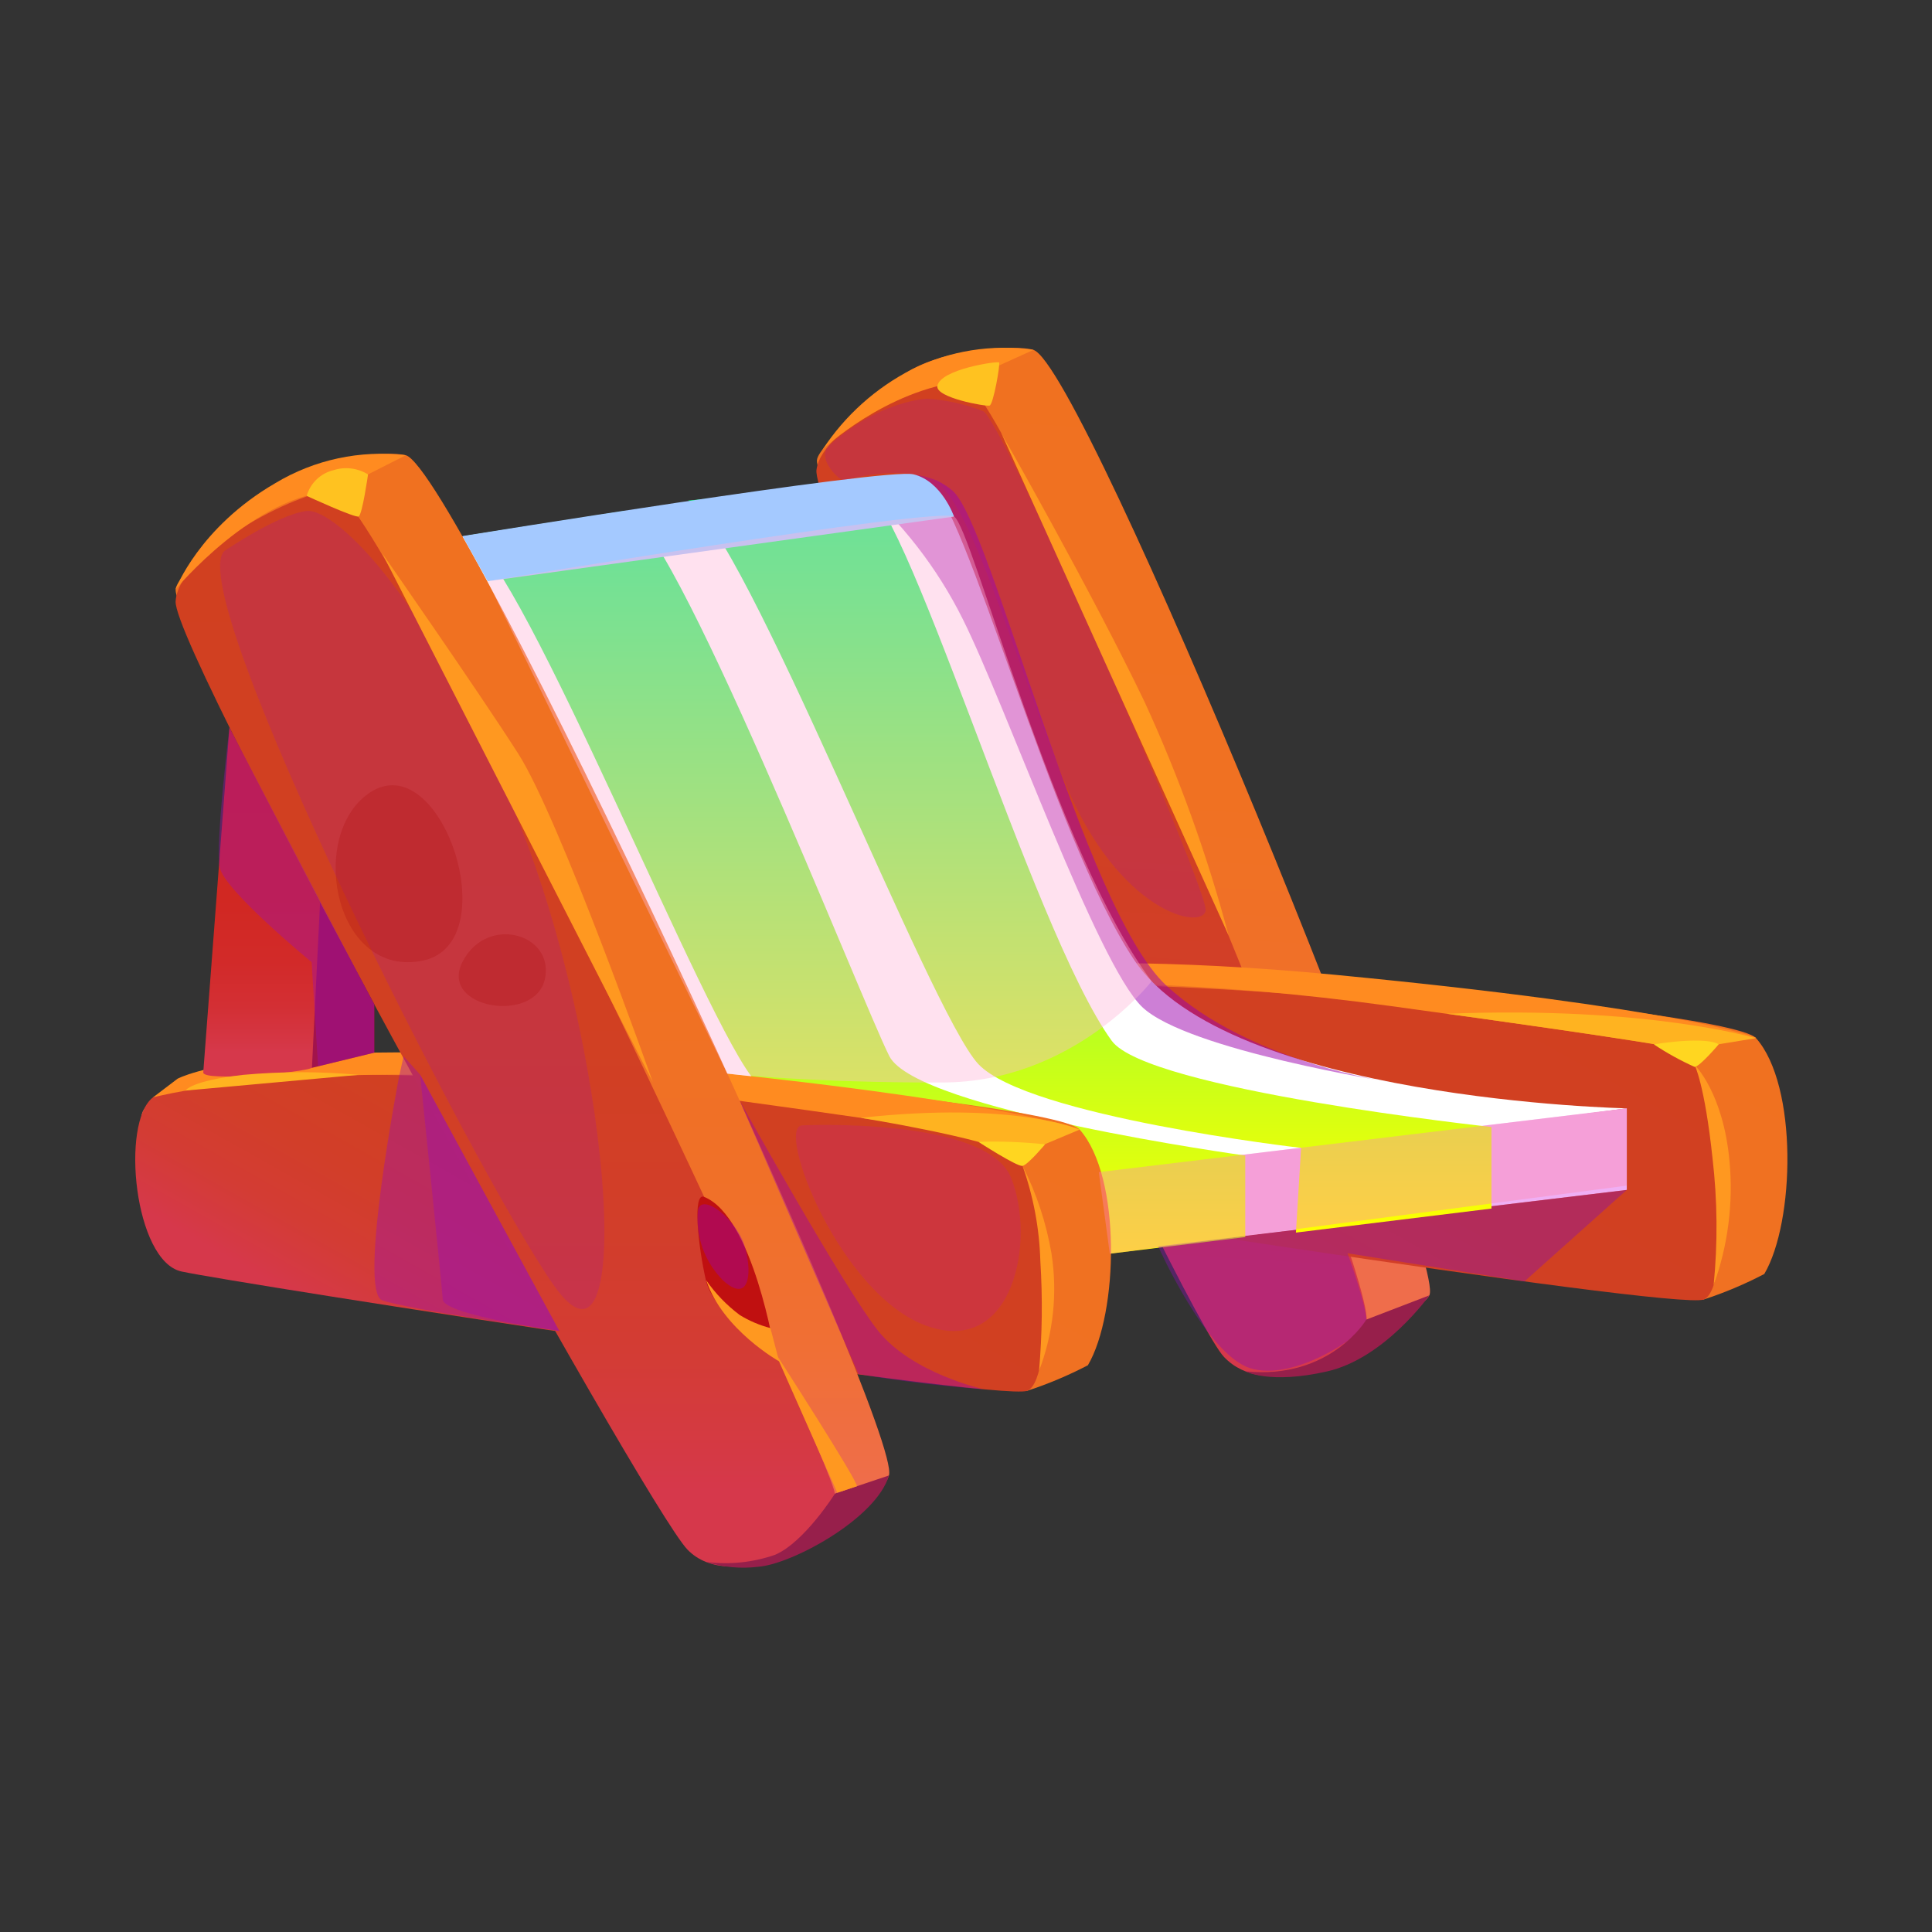<svg width="100" height="100" viewBox="0 0 100 100" fill="none" xmlns="http://www.w3.org/2000/svg">
<rect x="0" y="0" width="100" height="100" fill="#333333" stroke="none"/>
<path d="M53.49 18.11C52.658 17.842 48.623 17.987 46.63 19.482C45.698 20.184 42.376 23.035 42.287 23.799C42.002 26.191 63.906 65.406 66.016 67.636C67.406 69.114 67.931 70.804 69.639 69.823C70.521 69.31 73.686 67.737 73.988 67.034C74.864 65.037 56.103 18.946 53.49 18.11Z" fill="url(#paint0_linear_504_49230)"/>
<path d="M49.907 19.733C48.684 19.337 42.544 21.936 42.26 24.328C41.975 26.721 61.239 68.004 63.354 70.235C65.47 72.466 69.835 70.525 70.711 68.501C71.588 66.476 52.514 20.569 49.907 19.733Z" fill="url(#paint1_linear_504_49230)"/>
<path d="M44.86 51.094C44.302 51.535 42.315 52.103 42.187 53.007C41.941 54.742 44.297 57.062 46.931 57.553C49.566 58.043 83.014 67.14 88.183 67.263C89.264 66.91 90.313 66.468 91.32 65.941C92.9 63.258 93.067 56.192 90.896 53.738C89.378 52.025 48.21 48.539 44.86 51.094Z" fill="url(#paint2_linear_504_49230)"/>
<path d="M42.929 52.081C41.255 53.369 40.395 60.335 44.403 61.088C47.194 61.607 86.698 67.848 88.183 67.262C89.668 66.677 89.361 56.794 87.195 54.34C85.677 52.622 48.991 49.064 42.929 52.081Z" fill="url(#paint3_linear_504_49230)"/>
<path d="M42.929 52.081C42.929 52.081 52.575 49.409 72.045 52.081C85.917 53.983 87.195 54.312 87.195 54.312L90.896 53.709C90.896 53.709 87.139 52.187 69.126 50.458C51.743 48.785 44.196 51.083 44.196 51.083L42.929 52.081Z" fill="#FF8B20"/>
<path d="M22.61 27.981C22.61 27.981 46.133 24.116 48.031 24.958C49.929 25.801 54.411 43.285 58.71 49.694C63.566 56.944 84.203 57.368 84.203 57.368L50.789 61.78C50.789 61.78 33.574 68.595 22.61 27.981Z" fill="white"/>
<path d="M84.203 57.368V61.59L56.957 64.87L56.432 60.726L84.203 57.368Z" fill="#EFAFF4"/>
<path d="M32.323 26.448C34.606 26.325 44.604 51.869 46.033 54.669C47.462 57.469 64.454 59.811 64.454 59.811V64.033L54.334 65.272L53.479 61.139C53.479 61.139 41.629 58.685 39.111 55.98C36.594 53.275 27.166 29.342 24.235 27.714L32.323 26.448Z" fill="url(#paint4_linear_504_49230)"/>
<path d="M9.85 55.818C9.291 56.259 7.455 56.85 7.326 57.748C7.081 59.488 9.28 61.786 11.92 62.276C14.561 62.767 48.003 71.864 53.172 71.987C54.252 71.633 55.302 71.191 56.309 70.665C57.889 67.982 58.056 60.916 55.885 58.467C54.367 56.749 13.193 53.264 9.85 55.818Z" fill="url(#paint5_linear_504_49230)"/>
<path d="M7.913 56.805C6.238 58.093 6.947 65.272 9.392 65.812C12.183 66.42 51.687 72.572 53.172 71.987C54.657 71.401 54.35 61.518 52.184 59.064C50.666 57.352 13.975 53.788 7.913 56.805Z" fill="url(#paint6_linear_504_49230)"/>
<path d="M42.578 23.268C42.578 23.268 45.832 20.178 49.913 19.732L53.496 18.109C51.348 17.8 49.156 18.15 47.211 19.113C45.332 20.074 43.736 21.506 42.578 23.268Z" fill="#FF8B20"/>
<path d="M7.913 56.805C7.913 56.805 17.558 54.133 37.034 56.805C50.906 58.707 52.184 59.064 52.184 59.064L55.885 58.467C55.885 58.467 52.123 56.967 34.115 55.21C13.902 53.241 9.191 55.834 9.191 55.834L7.913 56.805Z" fill="#FF8B20"/>
<path d="M21.008 23.564C20.16 23.33 15.984 23.564 14.081 25.388C13.193 26.236 9.135 29.655 9.09 30.508C8.94 33.185 35.851 74.781 38.084 77.095C39.563 78.618 38.028 81.92 39.675 80.698C40.529 80.068 45.391 78.294 46.01 76.37C46.764 74.05 23.66 24.323 21.008 23.564Z" fill="url(#paint7_linear_504_49230)"/>
<path d="M17.363 25.438C16.124 25.098 9.236 28.455 9.09 31.127C8.945 33.798 33.345 77.887 35.583 80.207C37.822 82.528 43.186 79.772 43.214 77.341C43.23 75.824 20.015 26.141 17.363 25.438Z" fill="url(#paint8_linear_504_49230)"/>
<path d="M9.085 30.508C9.085 30.508 13.188 25.561 17.358 25.41L21.003 23.564C18.653 23.279 16.275 23.788 14.248 25.009C10.291 27.306 9.085 30.508 9.085 30.508Z" fill="#FF8B20"/>
<g style="mix-blend-mode:multiply" opacity="0.4">
<path d="M21.745 55.623L28.951 68.891C28.951 68.891 21.047 67.776 19.78 67.302C18.513 66.828 20.656 55.723 20.656 55.723L20.891 54.669L21.745 55.623Z" fill="#9C10AE"/>
</g>
<g style="mix-blend-mode:multiply" opacity="0.4">
<path d="M84.203 61.59L78.906 66.326L69.751 64.87C69.751 64.87 70.867 67.932 70.711 68.501C70.555 69.07 66.971 71.563 64.688 70.81C62.405 70.057 59.949 64.513 59.949 64.513L84.203 61.59Z" fill="#8810AE"/>
</g>
<path d="M44.431 25.081C46.719 24.964 53.362 48.132 57.543 53.871C59.385 56.409 77.198 58.333 77.198 58.333V62.555L67.077 63.799L67.345 59.415C67.345 59.415 53.183 57.786 50.638 55.076C48.092 52.365 38.558 27.513 35.622 25.907L44.431 25.081Z" fill="url(#paint9_linear_504_49230)"/>
<g style="mix-blend-mode:multiply" opacity="0.4">
<path d="M84.203 57.368L56.873 60.67L57.442 64.892L84.203 61.367V57.368Z" fill="#FF86AE"/>
</g>
<path d="M36.554 80.849C37.428 81.124 38.352 81.208 39.262 81.094C41.009 80.955 45.368 78.59 46.01 76.37L43.219 77.307C43.219 77.307 41.639 79.823 40.121 80.475C38.977 80.872 37.756 81 36.554 80.849Z" fill="#971F4B"/>
<path d="M64.465 70.983C64.465 70.983 65.71 71.663 68.696 70.983C71.683 70.302 73.988 67.045 73.988 67.045L70.722 68.3C70.722 68.3 68.88 71.423 64.465 70.983Z" fill="#971F4B"/>
<path d="M44.554 57.859C44.554 57.859 50.979 58.885 52.681 59.811L55.885 58.467C55.885 58.467 52.519 56.983 44.554 57.859Z" fill="#FFB320"/>
<path d="M74.898 52.471C74.898 52.471 85.454 53.922 87.178 54.34L90.879 53.738C90.879 53.738 85.308 52.059 74.898 52.471Z" fill="#FFB320"/>
<path d="M15.873 25.667C15.967 25.341 16.145 25.046 16.39 24.812C16.636 24.578 16.938 24.413 17.268 24.334C17.563 24.24 17.875 24.211 18.183 24.25C18.49 24.288 18.786 24.393 19.049 24.557C19.049 24.557 18.753 26.643 18.563 26.732C18.373 26.821 15.873 25.667 15.873 25.667Z" fill="#FFC220"/>
<path d="M48.517 19.983C48.428 20.586 51.018 21.049 51.219 20.993C51.42 20.937 51.777 18.851 51.715 18.762C51.654 18.673 48.651 19.113 48.517 19.983Z" fill="#FFC220"/>
<g style="mix-blend-mode:multiply" opacity="0.5">
<path d="M44.431 25.081C46.674 27.024 48.511 29.392 49.834 32.047C52.067 36.509 56.784 49.895 59.123 52.126C61.462 54.357 72.056 56.03 72.056 56.03C72.056 56.03 64.705 55.02 60.368 51.01C56.03 47 51.325 27.128 49.304 25.399C47.283 23.67 44.431 25.081 44.431 25.081Z" fill="#9C00AE"/>
</g>
<g style="mix-blend-mode:soft-light">
<path d="M23.939 27.747L25.24 30.084L49.382 26.738C49.382 26.738 48.746 24.903 47.283 24.551C45.821 24.2 23.939 27.747 23.939 27.747Z" fill="#A4C9FF"/>
</g>
<g style="mix-blend-mode:multiply" opacity="0.4">
<path d="M38.291 56.977C38.291 56.977 43.7 66.693 45.458 68.891C47.216 71.088 50.917 71.908 50.917 71.908C50.917 71.908 47.747 71.691 44.431 71.122L38.291 56.977Z" fill="#9C00AE"/>
</g>
<g style="mix-blend-mode:multiply" opacity="0.2">
<path d="M11.603 28.528C9.442 30.759 24.525 60.636 28.667 66.532C32.809 72.427 31.81 55.762 27.232 43.525C22.655 31.289 17.375 26.269 15.873 26.448C14.371 26.626 11.603 28.528 11.603 28.528Z" fill="#9C10AE"/>
</g>
<g style="mix-blend-mode:multiply" opacity="0.2">
<path d="M42.962 23.017C42.192 23.703 43.381 24.752 43.571 24.835C43.761 24.919 45.938 24.11 48.037 24.691C50.136 25.27 52.38 33.899 55.148 40.569C57.917 47.24 62.226 48.165 62.405 47.134C62.584 46.102 51.933 21.807 50.895 21.283C49.972 20.921 48.998 20.703 48.009 20.636C48.009 20.636 45.575 20.697 42.962 23.017Z" fill="#9C10AE"/>
</g>
<path d="M19.78 28.634C19.78 28.634 24.676 35.656 26.819 39.002C28.963 42.348 33.791 56.013 33.791 56.013L19.78 28.634Z" fill="#FF9820"/>
<path d="M51.816 22.393C51.816 22.393 56.51 30.625 59.246 36.336C61.035 40.228 62.488 44.266 63.589 48.406L51.816 22.393Z" fill="#FF9820"/>
<path d="M52.927 60.347C53.65 61.771 54.154 63.296 54.423 64.87C54.745 66.918 54.523 69.014 53.781 70.949C53.946 69.061 53.968 67.163 53.848 65.272C53.8 63.592 53.489 61.93 52.927 60.347Z" fill="#FF9820"/>
<path d="M87.709 55.115C87.709 55.115 89.199 56.543 89.523 60.135C89.718 62.298 89.436 64.478 88.697 66.521C88.914 64.339 88.895 62.14 88.641 59.962C88.233 56.114 87.709 55.115 87.709 55.115Z" fill="#FF9820"/>
<path d="M40.127 70.023C40.127 70.023 44.403 76.644 44.353 76.928L43.337 77.263L40.127 70.023Z" fill="#FF9820"/>
<g style="mix-blend-mode:multiply" opacity="0.4">
<path d="M21.745 55.623C21.745 55.623 22.861 66.454 22.917 67.262C22.973 68.071 28.951 68.891 28.951 68.891L21.745 55.623Z" fill="#9C10AE"/>
</g>
<g style="mix-blend-mode:multiply" opacity="0.2">
<path d="M41.523 58.249C40.116 58.311 43.465 67.05 47.986 68.635C52.508 70.218 53.619 64.1 52.329 60.949C51.04 57.798 41.523 58.249 41.523 58.249Z" fill="#BF10AE"/>
</g>
<path d="M50.644 59.103C50.644 59.103 52.648 60.402 52.927 60.346C53.206 60.291 54.093 59.231 54.093 59.231C52.948 59.108 51.795 59.065 50.644 59.103Z" fill="#FFD620"/>
<path d="M85.599 54.055C86.269 54.501 86.974 54.891 87.709 55.221C87.977 55.221 88.959 54.055 88.959 54.055C88.959 54.055 88.479 53.615 85.599 54.055Z" fill="#FFD620"/>
<g style="mix-blend-mode:multiply" opacity="0.4">
<path d="M25.239 30.084C25.239 30.084 48.455 26.23 49.382 26.738C50.308 27.245 54.562 44.066 59.608 50.787C59.608 50.787 55.567 56.007 48.807 56.03C42.047 56.052 37.643 55.572 37.643 55.572L25.239 30.084Z" fill="#FFB5D8"/>
</g>
<g style="mix-blend-mode:multiply" opacity="0.3">
<path d="M18.904 41.2C15.962 43.587 17.424 50.631 21.879 49.722C26.333 48.813 22.711 38.121 18.904 41.2Z" fill="#AE1010"/>
</g>
<g style="mix-blend-mode:multiply" opacity="0.3">
<path d="M23.933 49.8C22.722 52.209 27.701 53.012 28.204 50.67C28.706 48.327 25.189 47.318 23.933 49.8Z" fill="#AE1010"/>
</g>
<path d="M36.437 61.947C35.845 61.713 36.124 64.457 36.538 66.27C36.951 68.082 40.11 70.023 40.11 70.023C40.11 70.023 38.983 62.951 36.437 61.947Z" fill="#C01010"/>
<path d="M36.554 66.27C37.033 66.957 37.62 67.564 38.29 68.066C38.782 68.368 39.316 68.596 39.876 68.741L40.328 70.464C40.328 70.464 37.408 68.83 36.554 66.27Z" fill="#FF9820"/>
<g style="mix-blend-mode:multiply" opacity="0.4">
<path d="M36.125 62.633C36.059 63.297 36.141 63.968 36.364 64.596C36.588 65.225 36.949 65.796 37.42 66.27C38.709 67.452 38.966 66.058 38.575 64.597C38.184 63.135 36.326 61.691 36.125 62.633Z" fill="#9C00AE"/>
</g>
<path d="M10.52 55.511C10.52 56.002 15.711 55.511 16.146 55.271C16.582 55.032 16.565 46.721 16.565 46.721L11.876 37.658L10.52 55.511Z" fill="url(#paint10_linear_504_49230)"/>
<path d="M19.378 54.485L16.146 55.271L16.565 46.721L19.378 51.981V54.485Z" fill="#A2134B"/>
<g style="mix-blend-mode:multiply" opacity="0.4">
<path d="M11.876 37.658L19.361 51.981V54.485L16.464 55.188L16.129 49.8C16.129 49.8 11.614 46.097 11.373 44.903C11.133 43.71 11.876 37.658 11.876 37.658Z" fill="#9C10AE"/>
</g>
<path d="M9.604 56.448C9.604 56.448 9.838 55.946 12.59 55.634C14.575 55.453 16.573 55.453 18.558 55.634L9.604 56.448Z" fill="#FFB320"/>
<defs>
<linearGradient id="paint0_linear_504_49230" x1="58.214" y1="67.148" x2="61.271" y2="16.16" gradientUnits="userSpaceOnUse">
<stop offset="0.07" stop-color="#EF6D4B"/>
<stop offset="0.1" stop-color="#EF6E45"/>
<stop offset="0.2" stop-color="#F06F34"/>
<stop offset="0.33" stop-color="#F07029"/>
<stop offset="0.51" stop-color="#F07122"/>
<stop offset="1" stop-color="#F07120"/>
</linearGradient>
<linearGradient id="paint1_linear_504_49230" x1="56.545" y1="68.358" x2="59.568" y2="17.938" gradientUnits="userSpaceOnUse">
<stop offset="0.07" stop-color="#D6384B"/>
<stop offset="0.1" stop-color="#D53945"/>
<stop offset="0.2" stop-color="#D33C34"/>
<stop offset="0.33" stop-color="#D23E29"/>
<stop offset="0.51" stop-color="#D14022"/>
<stop offset="1" stop-color="#D14020"/>
</linearGradient>
<linearGradient id="paint2_linear_504_49230" x1="62.652" y1="66.791" x2="75.008" y2="44.798" gradientUnits="userSpaceOnUse">
<stop offset="0.07" stop-color="#EF6D4B"/>
<stop offset="0.1" stop-color="#EF6E45"/>
<stop offset="0.2" stop-color="#F06F34"/>
<stop offset="0.33" stop-color="#F07029"/>
<stop offset="0.51" stop-color="#F07122"/>
<stop offset="1" stop-color="#F07120"/>
</linearGradient>
<linearGradient id="paint3_linear_504_49230" x1="59.804" y1="69.951" x2="73.051" y2="46.373" gradientUnits="userSpaceOnUse">
<stop offset="0.07" stop-color="#D6384B"/>
<stop offset="0.1" stop-color="#D53945"/>
<stop offset="0.2" stop-color="#D33C34"/>
<stop offset="0.33" stop-color="#D23E29"/>
<stop offset="0.51" stop-color="#D14022"/>
<stop offset="1" stop-color="#D14020"/>
</linearGradient>
<linearGradient id="paint4_linear_504_49230" x1="44.353" y1="65.272" x2="44.353" y2="26.448" gradientUnits="userSpaceOnUse">
<stop stop-color="#FFFF00"/>
<stop offset="1" stop-color="#00FF72"/>
</linearGradient>
<linearGradient id="paint5_linear_504_49230" x1="27.707" y1="71.543" x2="40.058" y2="49.56" gradientUnits="userSpaceOnUse">
<stop offset="0.07" stop-color="#EF6D4B"/>
<stop offset="0.1" stop-color="#EF6E45"/>
<stop offset="0.2" stop-color="#F06F34"/>
<stop offset="0.33" stop-color="#F07029"/>
<stop offset="0.51" stop-color="#F07122"/>
<stop offset="1" stop-color="#F07120"/>
</linearGradient>
<linearGradient id="paint6_linear_504_49230" x1="24.86" y1="74.588" x2="38.052" y2="51.107" gradientUnits="userSpaceOnUse">
<stop offset="0.07" stop-color="#D6384B"/>
<stop offset="0.1" stop-color="#D53945"/>
<stop offset="0.2" stop-color="#D33C34"/>
<stop offset="0.33" stop-color="#D23E29"/>
<stop offset="0.51" stop-color="#D14022"/>
<stop offset="1" stop-color="#D14020"/>
</linearGradient>
<linearGradient id="paint7_linear_504_49230" x1="27.562" y1="80.966" x2="27.562" y2="23.492" gradientUnits="userSpaceOnUse">
<stop offset="0.07" stop-color="#EF6D4B"/>
<stop offset="0.1" stop-color="#EF6E45"/>
<stop offset="0.2" stop-color="#F06F34"/>
<stop offset="0.33" stop-color="#F07029"/>
<stop offset="0.51" stop-color="#F07122"/>
<stop offset="1" stop-color="#F07120"/>
</linearGradient>
<linearGradient id="paint8_linear_504_49230" x1="26.149" y1="81.044" x2="26.149" y2="25.388" gradientUnits="userSpaceOnUse">
<stop offset="0.07" stop-color="#D6384B"/>
<stop offset="0.1" stop-color="#D53945"/>
<stop offset="0.2" stop-color="#D33C34"/>
<stop offset="0.33" stop-color="#D23E29"/>
<stop offset="0.51" stop-color="#D14022"/>
<stop offset="1" stop-color="#D14020"/>
</linearGradient>
<linearGradient id="paint9_linear_504_49230" x1="56.41" y1="63.788" x2="56.41" y2="25.081" gradientUnits="userSpaceOnUse">
<stop stop-color="#FFFF00"/>
<stop offset="1" stop-color="#00FF72"/>
</linearGradient>
<linearGradient id="paint10_linear_504_49230" x1="13.545" y1="55.723" x2="13.545" y2="37.658" gradientUnits="userSpaceOnUse">
<stop offset="0.07" stop-color="#D6384B"/>
<stop offset="0.1" stop-color="#D53645"/>
<stop offset="0.2" stop-color="#D32F34"/>
<stop offset="0.33" stop-color="#D22A29"/>
<stop offset="0.51" stop-color="#D12822"/>
<stop offset="1" stop-color="#D12720"/>
</linearGradient>
</defs>
</svg>
